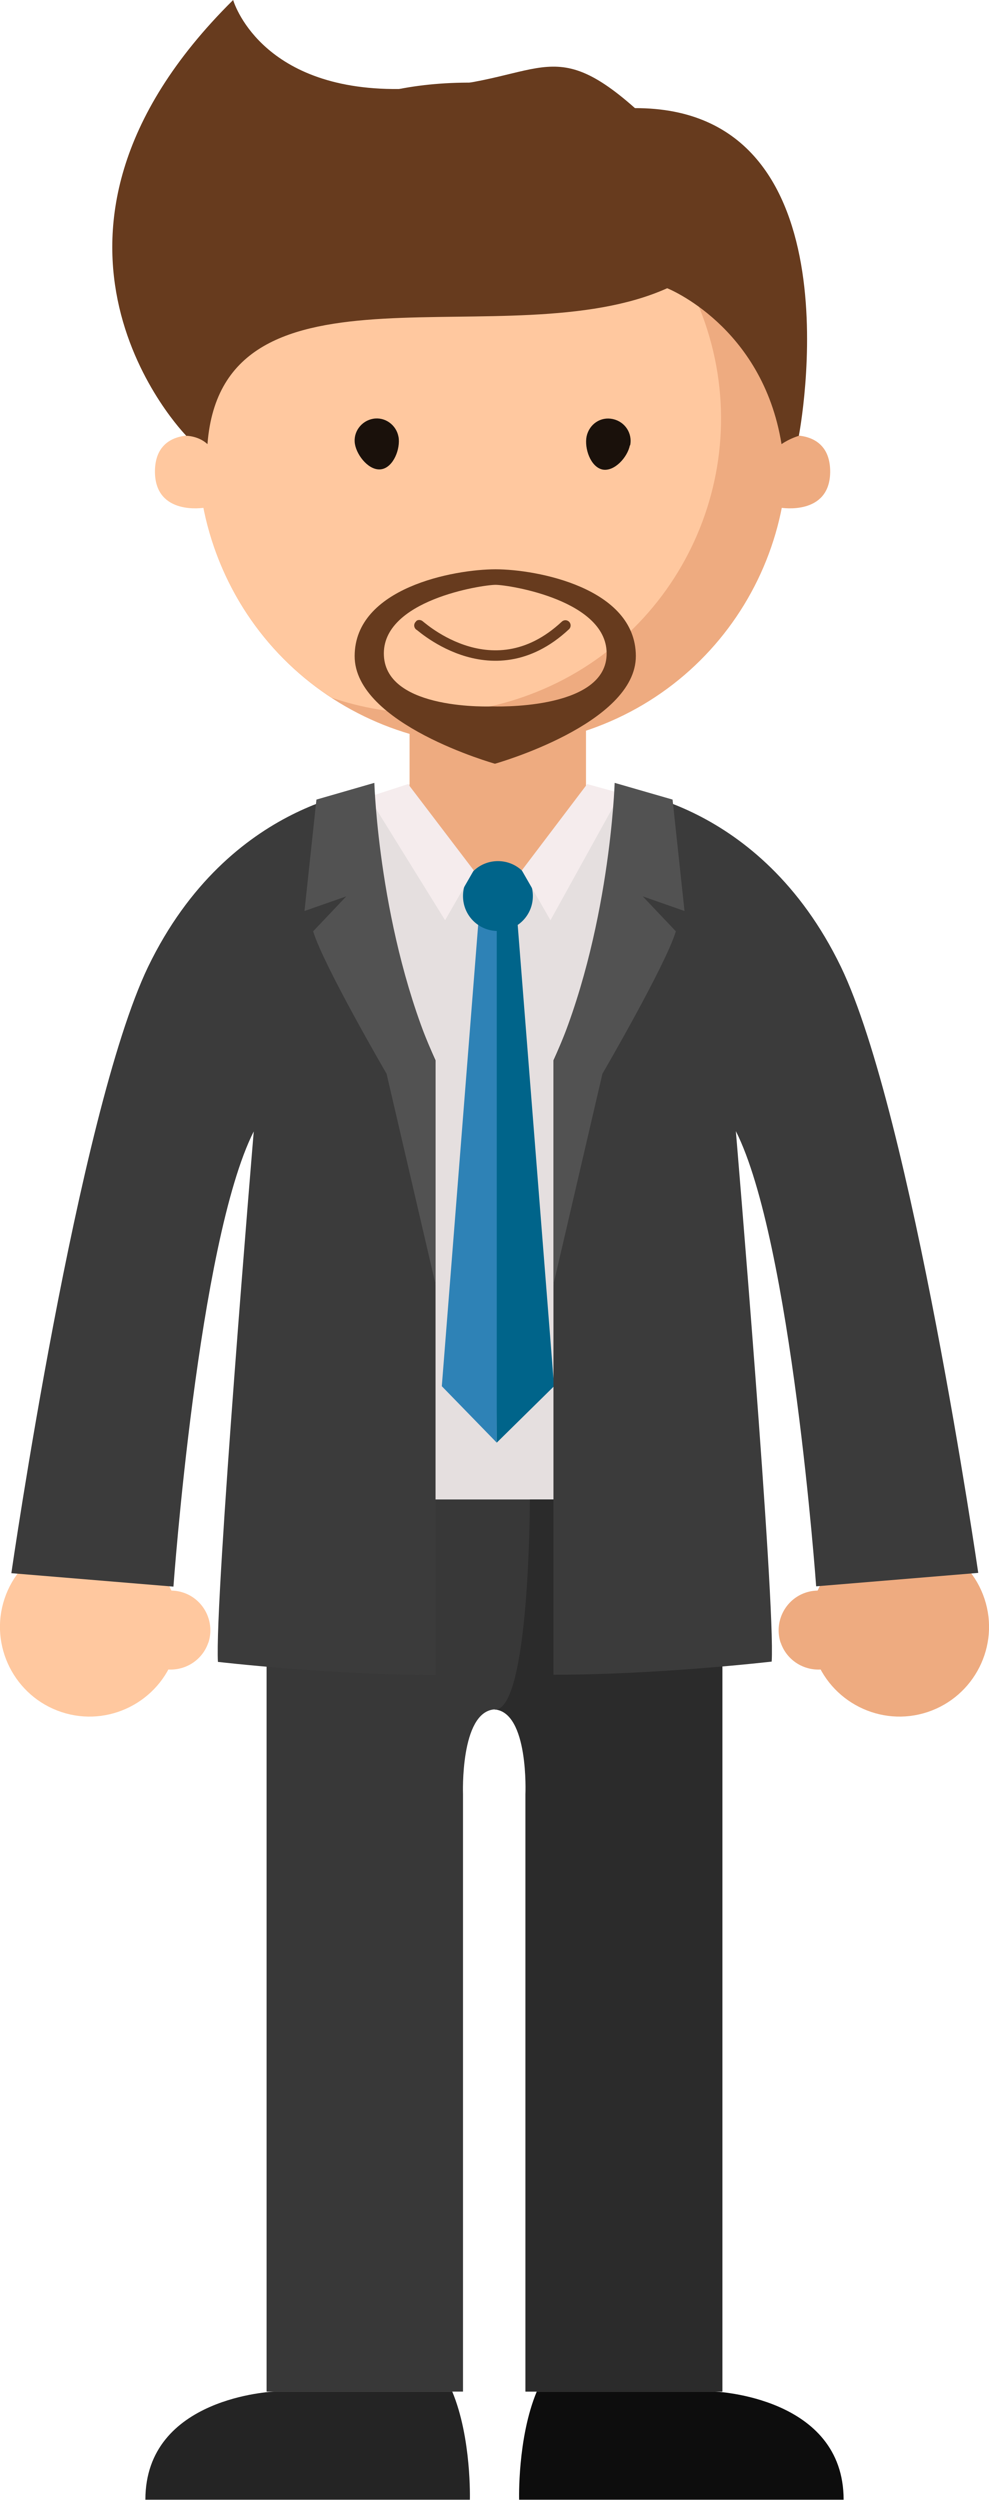 <?xml version="1.0" encoding="UTF-8"?>
<svg id="Livello_1" data-name="Livello 1" xmlns="http://www.w3.org/2000/svg" viewBox="0 0 33.13 83.7">
  <defs>
    <style>
      .cls-1 {
        fill: #00648a;
      }

      .cls-2 {
        fill: #f5eced;
      }

      .cls-3 {
        fill: #eeab80;
      }

      .cls-4 {
        fill: #ffc89f;
      }

      .cls-5 {
        fill: #e5dfdf;
      }

      .cls-6 {
        fill: #673b1e;
      }

      .cls-7 {
        fill: #242424;
      }

      .cls-8 {
        fill: #0d0d0d;
      }

      .cls-9 {
        fill: #1a110b;
      }

      .cls-10 {
        fill: #2b2b2b;
      }

      .cls-11 {
        fill: #2e82b6;
      }

      .cls-12 {
        fill: #3b3b3b;
      }

      .cls-13 {
        fill: #383838;
      }

      .cls-14 {
        fill: #525252;
      }

      .cls-15 {
        fill: none;
        stroke: #673b1e;
        stroke-linecap: round;
        stroke-miterlimit: 10;
        stroke-width: .35px;
      }
    </style>
  </defs>
  <g>
    <path class="cls-7" d="m9.18,80.07s-4.31.17-4.31,3.62h10.87s.06-2.06-.59-3.62h-5.97Z"/>
    <path class="cls-8" d="m23.95,80.07s4.31.17,4.31,3.62h-10.87s-.06-2.06.59-3.62h5.97Z"/>
  </g>
  <g>
    <path class="cls-13" d="m16.63,50.2h-7.7v29.87h6.58v-20s-.1-2.75,1.05-2.84c1.16.09,1.04,2.84,1.04,2.84v20h6.59v-29.87h-7.57Z"/>
    <path class="cls-10" d="m16.57,57.23c1.16.09,1.04,2.84,1.04,2.84v20h6.59v-29.87h-6.45s0,7.07-1.18,7.04Z"/>
  </g>
  <path class="cls-5" d="m22.39,27.49l-5.26-1.93h-1.13l-6.26,1.93s-1.27,7.14-1.27,22.7h16.2c0-15.57-2.27-22.7-2.27-22.7Z"/>
  <g>
    <g>
      <path class="cls-3" d="m27.28,55.41c-.52-1.57.34-3.27,1.91-3.79,1.57-.52,3.27.34,3.79,1.91.52,1.57-.34,3.27-1.91,3.79s-3.27-.34-3.79-1.91Z"/>
      <path class="cls-3" d="m26.15,55c-.23-.7.15-1.45.84-1.68s1.45.15,1.68.84-.15,1.45-.84,1.67c-.7.23-1.45-.15-1.68-.84Z"/>
    </g>
    <g>
      <path class="cls-4" d="m5.85,55.41c.52-1.57-.34-3.27-1.91-3.79-1.57-.52-3.27.34-3.79,1.91-.52,1.57.34,3.27,1.91,3.79s3.27-.34,3.79-1.91Z"/>
      <path class="cls-4" d="m6.98,55c.23-.7-.15-1.45-.84-1.68s-1.45.15-1.68.84.15,1.45.84,1.67c.7.23,1.45-.15,1.68-.84Z"/>
    </g>
  </g>
  <rect class="cls-3" x="13.72" y="21.04" width="5.91" height="8.74" rx="2.77" ry="2.77"/>
  <g>
    <g>
      <g>
        <g>
          <path class="cls-3" d="m25.83,11.88c-1.78-5.15-7.4-7.88-12.55-6.1-5.15,1.78-7.88,7.4-6.1,12.55,1.78,5.15,7.4,7.88,12.55,6.1,5.15-1.78,7.88-7.4,6.1-12.55Z"/>
          <path class="cls-4" d="m13.27,5.77c-5.15,1.78-7.88,7.4-6.1,12.55.75,2.16,2.17,3.89,3.94,5.04,2.01.68,4.24.73,6.4-.02,5.15-1.78,7.88-7.4,6.1-12.55-.75-2.16-2.17-3.89-3.94-5.04-2.01-.68-4.24-.73-6.4.02Z"/>
        </g>
        <g>
          <path class="cls-9" d="m13.35,14.63c-.07-.4-.45-.68-.85-.61-.4.07-.68.45-.61.85.07.4.49.91.89.84.4-.07.64-.68.57-1.09Z"/>
          <path class="cls-9" d="m21.11,14.91c.08-.4-.17-.79-.58-.88s-.79.17-.88.58c-.08.4.13,1.02.53,1.11.4.08.84-.41.92-.81Z"/>
        </g>
        <g>
          <path class="cls-4" d="m6.65,14.59s-1.47-.24-1.46,1.22c.02,1.46,1.64,1.19,1.64,1.19,0,0,.36-1.86-.18-2.41Z"/>
          <path class="cls-3" d="m26.35,14.59s1.47-.24,1.46,1.22c-.02,1.46-1.64,1.19-1.64,1.19,0,0-.36-1.86.18-2.41Z"/>
        </g>
        <path class="cls-15" d="m14.05,20.94c-.15-.17,2.37,2.35,4.89,0"/>
      </g>
      <path class="cls-6" d="m6.24,14.59s.41,0,.71.28c.51-6.63,10.09-2.83,15.4-5.22,0,0,3.19,1.26,3.83,5.22.29-.2.59-.28.58-.28,0,0,2.14-11-5.5-10.97C11.07.75,5.83,5.29,6.24,14.59Z"/>
    </g>
    <path class="cls-6" d="m6.24,14.59S-.27,7.99,7.81,0c0,0,.86,3.03,5.56,2.98,4.7-.05,4.9-2.02,7.9.64,3,2.66-9.39,5.2-9.39,5.2,0,0-5.4,2.12-5.63,5.78Z"/>
    <path class="cls-6" d="m16.6,19.06c-1.38,0-4.71.61-4.72,2.9s4.7,3.61,4.7,3.61c0,0,4.73-1.33,4.72-3.61s-3.32-2.9-4.7-2.9Zm-.1,4.59s-3.55.16-3.64-1.7,3.3-2.37,3.74-2.37,3.81.52,3.72,2.37-3.82,1.7-3.82,1.7Z"/>
  </g>
  <g>
    <polygon class="cls-11" points="16.08 30.18 14.8 46.41 16.64 48.3 16.71 30 16.08 30.18"/>
    <polygon class="cls-1" points="17.28 30.18 18.56 46.41 16.64 48.3 16.64 30 17.28 30.18"/>
  </g>
  <path class="cls-1" d="m17.85,30c0-.65-.52-1.17-1.17-1.17s-1.17.52-1.17,1.17.52,1.17,1.17,1.17,1.17-.52,1.17-1.17Z"/>
  <g>
    <polygon class="cls-2" points="17.48 29.14 19.67 26.25 20.79 26.56 18.44 30.81 17.48 29.14"/>
    <polygon class="cls-2" points="15.87 29.14 13.67 26.25 12.35 26.68 14.91 30.81 15.87 29.14"/>
  </g>
  <g>
    <path class="cls-12" d="m14.59,56.06v-20.56s-2.65-5.71-2.05-9.08c0,0-4.85.31-7.58,5.95C2.6,37.29.38,52.67.38,52.67l5.43.45s.83-11.56,2.69-15.24c0,0-1.32,15.76-1.2,17.76,0,0,3.78.44,7.3.44Z"/>
    <path class="cls-14" d="m14.59,43l-1.64-7.05s-2.12-3.64-2.46-4.77l1.11-1.17-1.4.49.4-3.73,1.94-.56s.15,5.02,2.04,9.3v7.5Z"/>
    <path class="cls-12" d="m18.54,56.06v-20.56s2.65-5.71,2.05-9.08c0,0,4.85.31,7.58,5.95,2.37,4.92,4.6,20.29,4.6,20.29l-5.43.45s-.83-11.56-2.69-15.24c0,0,1.33,15.76,1.2,17.76,0,0-3.78.44-7.3.44Z"/>
    <path class="cls-14" d="m18.54,43l1.64-7.05s2.12-3.64,2.46-4.77l-1.11-1.17,1.4.49-.4-3.73-1.94-.56s-.15,5.02-2.04,9.3v7.5Z"/>
  </g>
</svg>